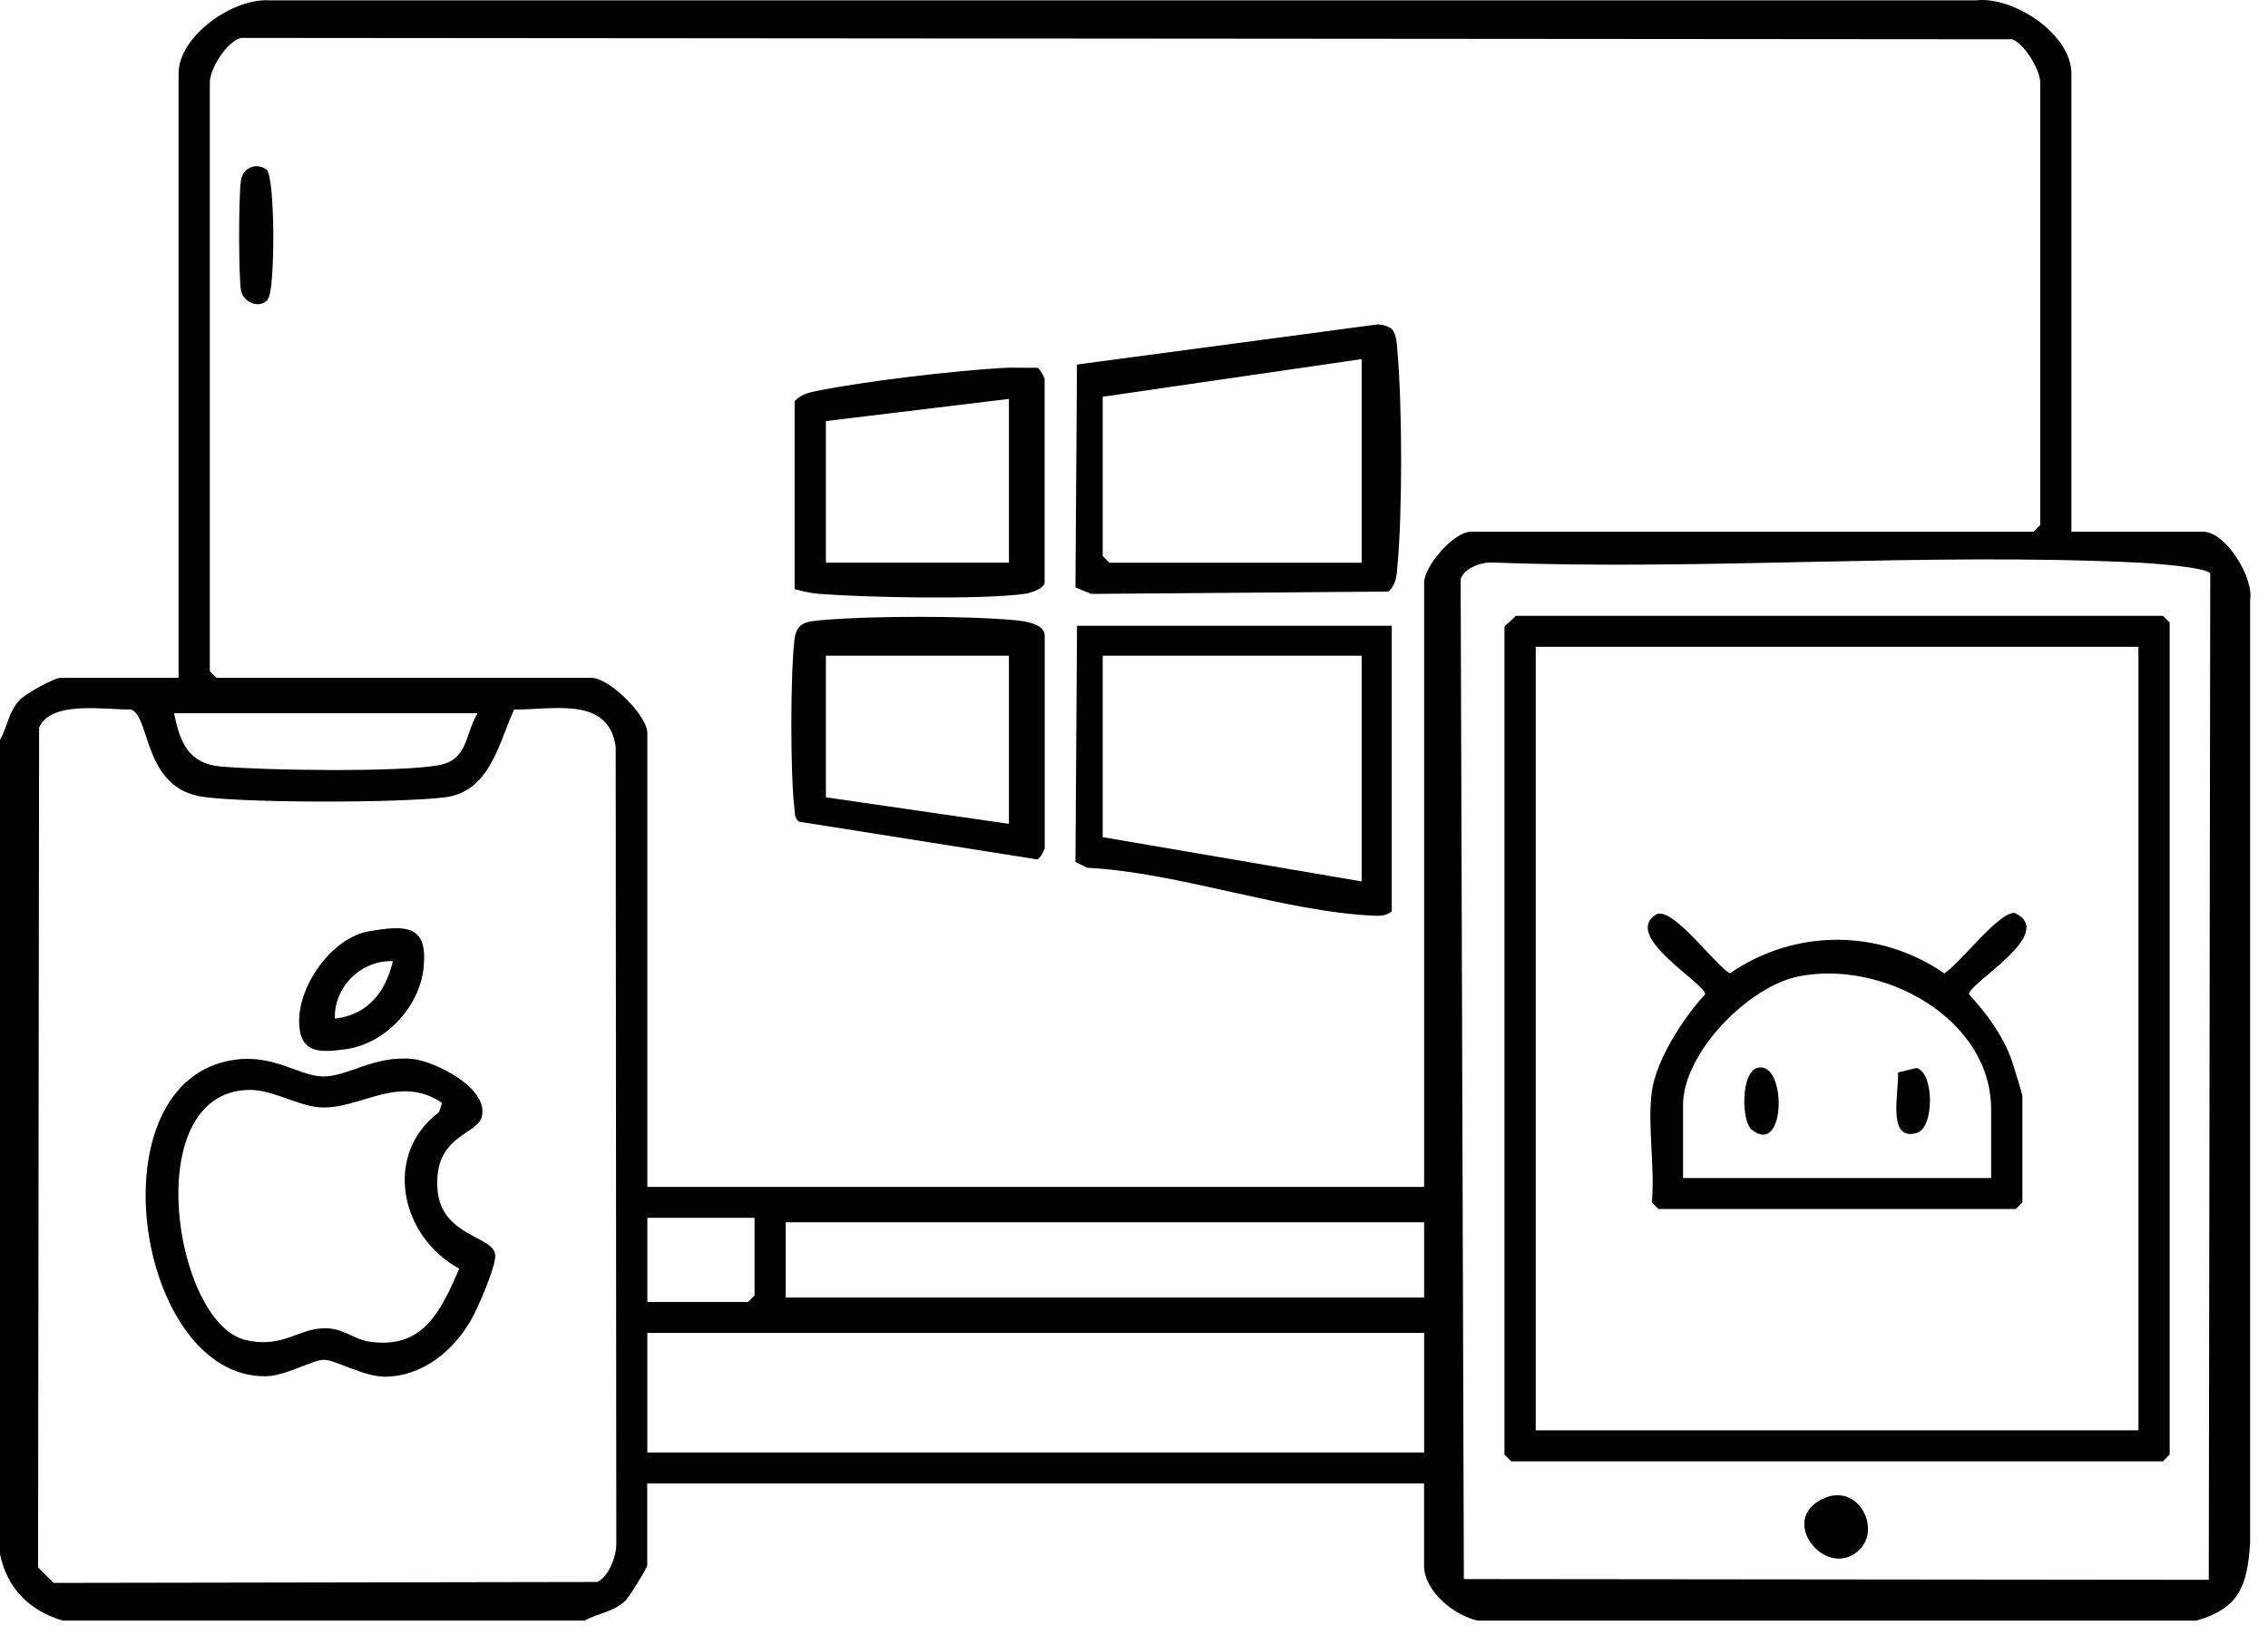 <svg width="91" height="66" viewBox="0 0 91 66" fill="none" xmlns="http://www.w3.org/2000/svg">
<g clip-path="url(#clip0_3514_1575)">
<path d="M0 29.679C0.316 29.137 0.327 28.567 0.797 28.072C1.023 27.834 2.177 27.193 2.418 27.193H7.165V2.952C7.165 1.446 9.351 -0.093 10.83 0.014H79.269C80.804 -0.164 83.112 1.38 83.112 2.951V21.331H88.396C89.306 21.331 90.436 23.17 90.282 24.077V61.916C90.167 63.595 89.864 64.519 88.126 65.016H59.288C58.336 64.799 57.138 63.844 57.138 62.795V59.51H25.969V62.795C25.969 62.897 25.253 64.063 25.082 64.224C24.585 64.692 24.006 64.701 23.462 65.014H2.507C1.167 64.598 0.296 63.737 0 62.35V29.675V29.679ZM57.141 47.614V23.373C57.141 22.723 58.32 21.331 59.022 21.331H81.592L81.861 21.064V3.307C81.861 2.826 81.256 1.777 80.739 1.576L9.663 1.521C9.075 1.688 8.419 2.776 8.419 3.307V26.926L8.689 27.193H23.734C24.445 27.193 25.974 28.699 25.974 29.413V47.615H57.143L57.141 47.614ZM88.624 63.376L88.683 23.001C88.482 22.748 86.267 22.591 85.718 22.567C77.234 22.162 68.425 22.894 59.907 22.567C59.458 22.535 58.742 22.784 58.607 23.231L58.735 63.348L88.624 63.378V63.376ZM20.629 28.464C19.991 29.855 19.657 31.771 17.828 31.99C15.999 32.209 10.038 32.223 8.166 31.97C5.724 31.641 6.048 28.733 5.255 28.462C4.247 28.482 2.046 28.083 1.569 29.189L1.527 62.881L2.154 63.502L23.961 63.465C24.436 63.246 24.736 62.427 24.729 61.918L24.704 29.96C24.413 27.905 22.171 28.484 20.629 28.464ZM19.167 28.612H6.985C7.212 29.768 7.561 30.635 8.857 30.75C10.591 30.907 16.022 30.987 17.6 30.699C18.793 30.48 18.635 29.479 19.167 28.61V28.612ZM30.273 48.856H25.974V52.231H30.006L30.275 51.964V48.856H30.273ZM57.141 49.035H31.526V52.053H57.141V49.035ZM57.141 53.474H25.973V58.269H57.141V53.474Z" fill="black"/>
<path d="M55.842 25.104V36.561C55.63 36.735 55.399 36.748 55.133 36.735C51.578 36.588 47.291 34.996 43.63 34.814L43.151 34.579L43.214 25.104H55.842ZM54.634 26.304H44.244V33.585L54.634 35.361V26.304Z" fill="black"/>
<path d="M55.844 13.206C56.045 13.409 56.048 13.85 56.073 14.132C56.262 16.313 56.271 20.496 56.073 22.672C56.038 23.067 56.032 23.444 55.709 23.731L43.786 23.826L43.151 23.567L43.212 14.625L55.268 13.015C55.449 13.015 55.716 13.079 55.842 13.206H55.844ZM54.634 14.406L44.244 15.916V22.308L44.513 22.576H54.634V14.408V14.406Z" fill="black"/>
<path d="M41.916 34.029C41.902 34.116 41.726 34.451 41.615 34.477L32.063 32.964C31.865 32.834 31.899 32.635 31.876 32.439C31.707 31.059 31.713 27.057 31.876 25.67C31.962 24.937 32.386 24.931 33.043 24.873C34.986 24.702 38.815 24.7 40.751 24.883C41.119 24.919 41.918 25.027 41.918 25.503V34.027L41.916 34.029ZM40.482 26.304H33.138V31.986L40.482 33.051V26.302V26.304Z" fill="black"/>
<path d="M31.885 16.092C32.108 15.843 32.422 15.754 32.734 15.691C34.717 15.291 38.178 14.883 40.215 14.762C40.68 14.733 41.15 14.765 41.613 14.753C41.731 14.789 41.914 15.154 41.914 15.203V23.371C41.914 23.598 41.355 23.793 41.117 23.824C39.323 24.064 34.759 23.971 32.86 23.824C32.515 23.797 32.212 23.719 31.883 23.637V16.09L31.885 16.092ZM40.482 16.003L33.138 16.892V22.574H40.482V16.003Z" fill="black"/>
<path d="M10.704 6.809C11.042 7.171 11.043 11.523 10.763 11.979C10.501 12.404 9.776 12.189 9.672 11.651C9.568 11.113 9.57 7.75 9.672 7.212C9.769 6.703 10.299 6.514 10.704 6.808V6.809Z" fill="black"/>
<path d="M9.452 42.51C11.033 42.302 12.033 43.188 12.988 43.185C13.968 43.181 15.036 42.33 16.55 42.483C17.468 42.576 19.661 43.675 19.323 44.825C19.117 45.532 17.396 45.568 17.552 47.697C17.692 49.629 19.828 49.569 19.871 50.354C19.898 50.815 19.174 52.477 18.905 52.947C18.203 54.175 16.974 55.205 15.477 55.23C14.598 55.244 13.469 54.551 12.988 54.551C12.546 54.551 11.468 55.203 10.66 55.212C5.423 55.27 3.653 43.274 9.452 42.51ZM17.733 44.243C15.98 43.057 14.42 44.54 12.812 44.423C11.936 44.358 10.913 43.696 9.96 43.724C5.555 43.851 6.988 53.066 9.841 53.753C11.398 54.127 11.999 53.226 13.162 53.29C13.799 53.326 14.253 53.736 14.791 53.819C16.981 54.156 17.679 52.606 18.428 50.897C16.034 49.595 15.368 46.292 17.622 44.611L17.737 44.245L17.733 44.243Z" fill="black"/>
<path d="M14.822 37.357C16.327 37.1 17.166 37.124 16.999 38.805C16.841 40.388 15.466 41.874 13.868 42.093C12.772 42.243 12.004 42.247 12.002 40.956C12.002 39.49 13.33 37.61 14.822 37.357ZM15.764 38.559C14.486 38.513 13.391 39.595 13.436 40.865C14.777 40.71 15.477 39.78 15.764 38.559Z" fill="black"/>
<path d="M60.813 24.705H86.786L87.055 24.972V58.358L86.786 58.625H60.634L60.365 58.358V25.15C60.365 25.093 60.733 24.826 60.813 24.707V24.705ZM85.801 25.948H61.619V57.38H85.801V25.948Z" fill="black"/>
<path d="M74.648 62.13C73.388 63.451 71.399 61.141 72.981 60.21C74.476 59.329 75.484 61.252 74.648 62.13Z" fill="black"/>
<path d="M66.277 43.796C66.449 42.523 67.544 40.824 68.418 39.889C68.42 39.437 65.047 37.549 66.458 36.682C67.119 36.356 68.82 38.73 69.409 39.049C72.011 37.252 75.409 37.252 78.011 39.049C78.609 38.692 80.24 36.518 80.851 36.63C82.543 37.453 79 39.421 79.002 39.889C79.684 40.624 80.348 41.522 80.693 42.468C80.766 42.67 81.145 43.894 81.145 43.974V48.235L80.876 48.502H66.546L66.277 48.235C66.412 46.841 66.094 45.146 66.277 43.796ZM79.891 47.259V44.506C79.891 40.859 75.56 38.5 72.177 39.168C70.156 39.567 67.53 42.241 67.53 44.328V47.259H79.889H79.891Z" fill="black"/>
<path d="M76.154 43.025L76.897 42.845C77.602 43.007 77.633 45.249 76.897 45.455C75.687 45.795 76.208 43.782 76.152 43.025H76.154Z" fill="black"/>
<path d="M70.52 42.838C71.699 42.546 71.669 46.424 70.288 45.322C69.867 44.985 69.84 43.007 70.52 42.838Z" fill="black"/>
</g>
<defs>
<clipPath id="clip0_3514_1575">
<rect width="90.3" height="65.016" fill="white"/>
</clipPath>
</defs>
</svg>
